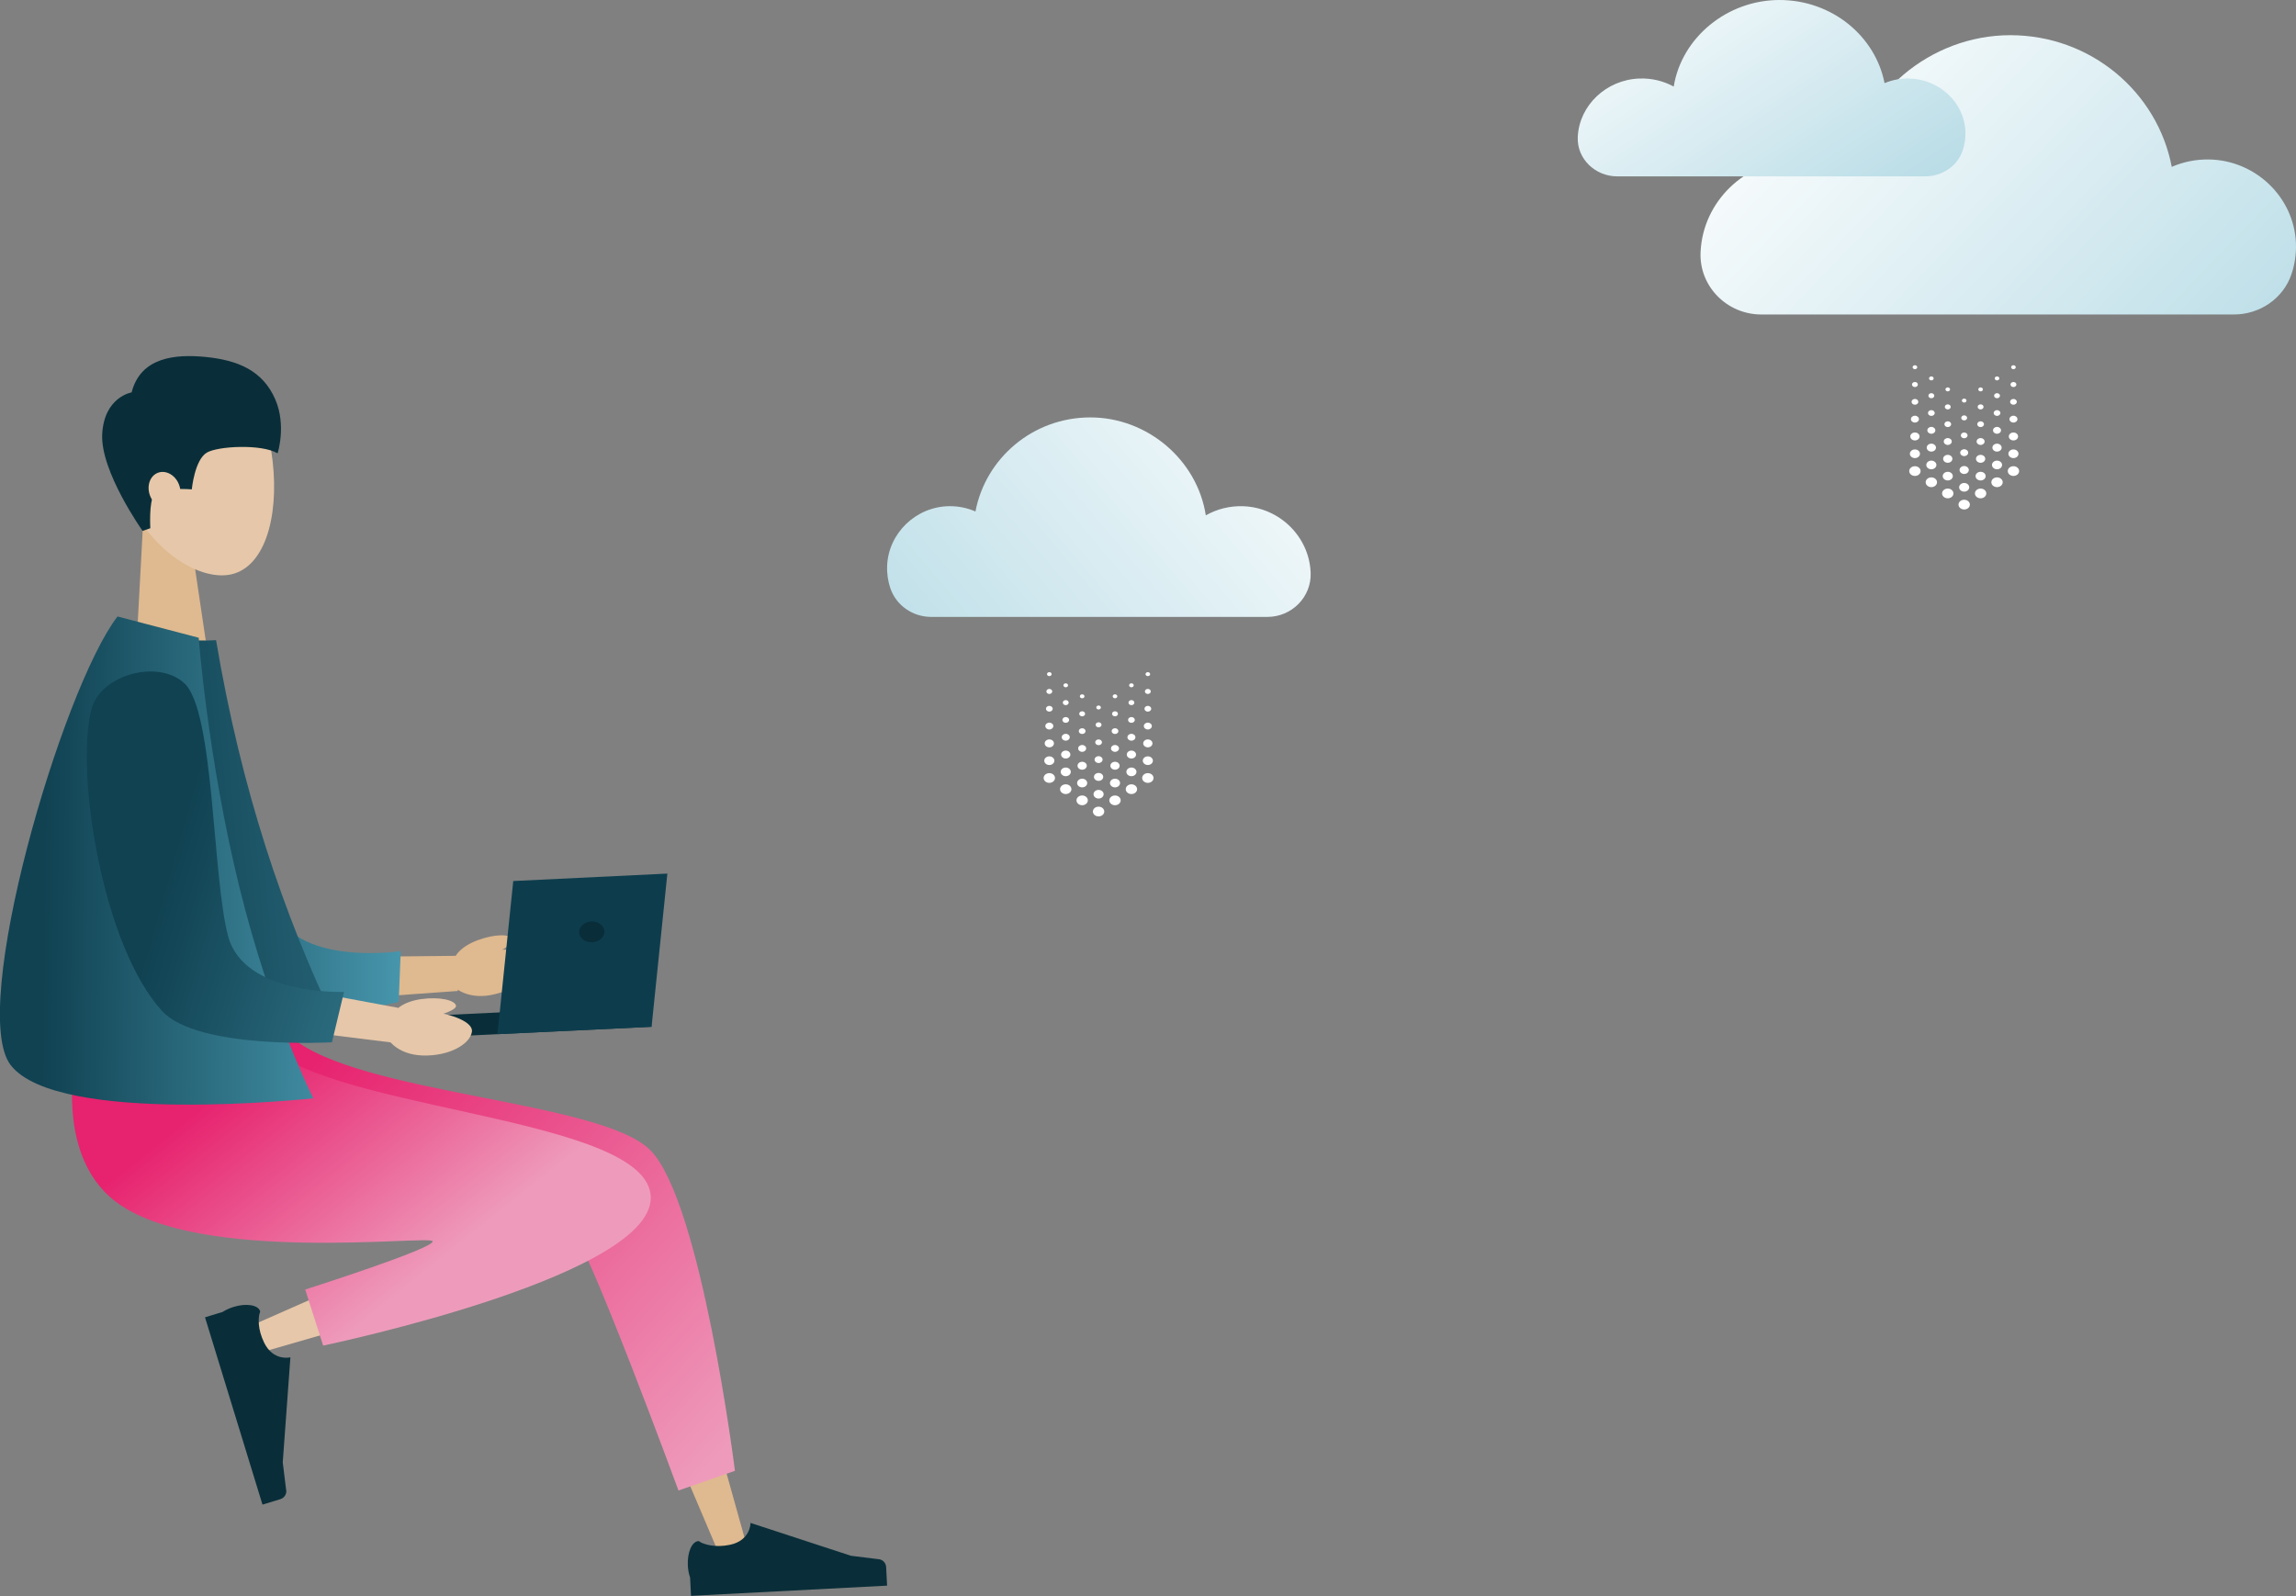 <svg width="748" height="520" viewBox="0 0 748 520" fill="none" xmlns="http://www.w3.org/2000/svg">
<rect x="0" y="0" width="748" height="520" fill="#808080" stroke="none"/>
<path d="M289.009 184.386C289.434 173.714 298.383 165.091 309.185 164.925C312.251 164.881 315.157 165.503 317.789 166.651C321.103 149.205 336.591 136 355.199 136C373.807 136 390.04 149.845 392.831 167.913C396.429 165.871 400.647 164.767 405.13 164.942C416.818 165.407 426.379 174.748 426.972 186.297C426.972 186.402 426.981 186.507 426.99 186.612C427.291 194.481 420.867 201 412.901 201H303.363C297.382 201 291.986 197.293 290.072 191.694C289.292 189.407 288.911 186.945 289.018 184.378L289.009 184.386Z" fill="url(#paint0_linear_0_1)"/>
<g clip-path="url(#clip0_0_1)">
<path d="M67.63 212.762L44.402 211.528L46.787 167.198L60.984 167.969L67.63 212.762Z" fill="#DFB98F"/>
<path d="M88.363 146.928C91.299 165.325 87.413 183.524 76.197 186.917C65.665 190.09 48.288 179.272 41.068 160.831C33.451 141.442 38.441 127.496 54.007 123.067C70.544 118.33 85.139 126.768 88.363 146.95V146.928Z" fill="#E6C7A9"/>
<path d="M46.478 172.971L48.972 172.111C48.972 172.111 48.487 163.453 50.165 161.338C52.329 158.606 62.485 159.443 62.485 159.443C62.485 159.443 63.391 149.859 67.365 147.479C70.898 145.364 85.117 144.571 90.438 147.699C90.438 147.699 93.375 138.622 89.665 130.095C85.581 120.71 77.477 117.383 67.188 116.325C56.899 115.268 45.793 116.457 42.879 127.848C42.879 127.848 33.936 129.302 33.296 141.442C32.656 153.582 46.456 172.971 46.456 172.971H46.478Z" fill="#092E39"/>
<path d="M58.312 157.878C59.527 161.007 58.378 164.334 55.773 165.347C53.168 166.339 50.077 164.642 48.884 161.514C47.692 158.385 48.818 155.058 51.423 154.045C54.029 153.053 57.12 154.75 58.312 157.878Z" fill="#E6C7A9"/>
<path d="M241.926 498.766L210.132 384.99C209.072 381.2 206.003 378.05 201.896 377.08L200.35 376.706L74.121 346.764L54.007 342.004L46.522 385.056L67.056 387.325L189.443 400.875L232.454 502.071L234.419 506.698L243.273 503.613L241.926 498.788V498.766Z" fill="#DFB98F"/>
<path d="M198.496 383.668L196.884 383.316L74.232 356.017L54.051 351.523L47.228 394.772L67.806 396.689L145.372 403.872L86.817 429.738L82.225 431.765L85.426 440.534L90.261 439.146L199.224 407.661C203.419 406.428 206.864 403.013 207.902 398.452C209.403 391.776 205.186 385.144 198.474 383.668H198.496Z" fill="#E6C7A9"/>
<path d="M94.964 337.972C116.867 356.634 195.846 358.529 211.898 374.789C228.458 391.556 239.431 479.223 239.431 479.223L221.039 485.635C221.039 485.635 190.9 403.674 185.954 400.325C180.964 396.954 74.386 407.441 47.25 391.049C24.773 377.477 34.665 340.881 34.665 340.881L94.987 337.995L94.964 337.972Z" fill="url(#paint1_linear_0_1)"/>
<path d="M85.404 338.435C101.169 361.283 205.009 362.957 211.677 387.744C218.941 414.8 105.276 438.419 105.276 438.419L99.424 420.154C99.424 420.154 141.729 406.692 140.934 404.423C140.206 402.308 64.561 412.024 37.668 391.512C16.803 375.582 25.082 341.343 25.082 341.343L85.404 338.457V338.435Z" fill="url(#paint2_linear_0_1)"/>
<path d="M63.722 232.084L86.419 317.857L78.471 312.15L142.767 311.489L148.706 311.423L149.17 322.88L143.252 323.299L79.133 327.926C75.534 328.19 72.355 325.921 71.317 322.638L71.185 322.219L44.579 237.57L41.598 228.074L61.182 222.434L63.722 232.04V232.084Z" fill="#DFB98F"/>
<path d="M33.583 236.711C33.848 257.686 50.673 310.211 73.547 327.022C87.126 337.003 129.894 326.449 129.894 326.449L130.557 309.881C130.557 309.881 98.343 314.882 89.599 297.234C80.856 279.586 73.15 232.481 61.867 225.761C51.909 219.856 33.473 227.281 33.583 236.711Z" fill="url(#paint3_linear_0_1)"/>
<path d="M44.888 206.681C44.888 206.681 57.584 216.749 69.418 209.06C69.418 209.06 75.733 253.279 82.048 271.126C88.362 288.994 106.689 335.835 106.689 335.835L18.105 340.088C13.778 299.658 26.915 252.861 44.866 206.681H44.888Z" fill="#95D0F0"/>
<path d="M41.443 202.759C41.443 202.759 2.142 267.975 14.021 334.954C14.021 334.954 11.018 348.372 58.975 344.252C106.932 340.154 109.36 333.39 109.36 333.39C92.403 297.961 78.626 257.576 70.39 208.575C70.39 208.575 52.461 210.096 41.465 202.737L41.443 202.759Z" fill="url(#paint4_linear_0_1)"/>
<path d="M173.987 313.164C174.252 317.218 168.489 322.594 159.945 324.202C152.062 325.7 146.299 321.779 145.792 317.703C144.643 308.581 173.59 306.863 173.987 313.164Z" fill="#DFB98F"/>
<path d="M167.054 305.959C166.259 304.351 161.358 304.197 155.573 306.356C150.23 308.339 147.492 311.688 148.132 313.384C149.545 317.174 168.291 308.449 167.076 305.959H167.054Z" fill="#DFB98F"/>
<path d="M64.737 207.782C64.737 207.782 67.63 246.78 77.897 288.686C88.186 330.592 102.074 357.846 102.074 357.846C102.074 357.846 18.988 366.923 3.511 347.072C-10.444 329.204 20.137 224.417 38.286 200.864L64.715 207.782H64.737Z" fill="url(#paint5_linear_0_1)"/>
<path d="M93.198 485.304L92.116 476.469L94.611 442.209L94.368 442.275C94.368 442.275 89.003 443.508 86.044 437.449C83.88 432.977 84.189 429.562 84.521 428.064C84.697 427.667 84.786 427.381 84.742 427.226C84.123 425.177 80.259 424.538 76.108 425.816C74.739 426.235 73.547 426.808 72.531 427.447L66.791 429.209L85.514 490.239L91.343 488.455C92.69 488.036 93.507 486.67 93.22 485.304H93.198Z" fill="#092E39"/>
<path d="M286.063 507.998L277.209 506.896L244.488 496.188V496.453C244.488 496.453 244.399 501.961 237.797 503.327C232.94 504.34 229.672 503.195 228.303 502.534C227.972 502.269 227.707 502.115 227.552 502.115C225.411 502.225 223.865 505.816 224.086 510.113C224.152 511.523 224.417 512.845 224.815 513.969L225.124 519.961L289 516.634L288.691 510.576C288.625 509.165 287.476 508.042 286.063 507.998Z" fill="#092E39"/>
<path d="M135.204 338.236L212.218 334.545L211.879 327.503L134.865 331.194L135.204 338.236Z" fill="#092E39"/>
<path d="M162.064 336.959L212.273 334.557L217.418 284.632L167.209 287.055L162.064 336.959Z" fill="#0D3D4D"/>
<path d="M188.648 303.822C188.736 305.717 190.679 307.149 192.954 307.039C195.25 306.929 197.038 305.298 196.928 303.425C196.84 301.531 194.897 300.099 192.622 300.209C190.348 300.319 188.538 301.949 188.648 303.822Z" fill="#092E39"/>
<path d="M60.608 232.459L66.327 322.462L59.637 315.323L123.889 327.287L129.718 328.366L127.951 339.713L122.056 338.986L57.186 330.944C53.609 330.503 50.916 327.661 50.54 324.224L50.496 323.806L40.715 234.155L39.633 224.263L59.924 222.522L60.564 232.437L60.608 232.459Z" fill="#E6C7A9"/>
<path d="M153.74 336.188C153.122 340.22 146.322 344.186 137.622 343.899C129.607 343.635 124.838 338.567 125.214 334.469C126.097 325.326 154.712 329.953 153.74 336.166V336.188Z" fill="#E6C7A9"/>
<path d="M148.552 327.639C148.132 325.899 143.385 324.687 137.247 325.524C131.594 326.317 128.194 328.961 128.437 330.768C128.989 334.778 149.192 330.327 148.552 327.639Z" fill="#E6C7A9"/>
<path d="M29.785 231.137C24.53 251.803 33.34 308.185 52.837 329.446C64.428 342.071 108.146 339.603 108.146 339.603L112.076 323.189C112.076 323.189 79.597 324.467 74.342 305.122C69.109 285.777 69.904 231.445 59.968 222.522C51.203 214.678 32.634 219.966 29.785 231.115V231.137Z" fill="url(#paint6_linear_0_1)"/>
</g>
<path d="M341.097 219.646C341.097 220.003 341.435 220.292 341.852 220.292C342.268 220.292 342.606 220.003 342.606 219.646C342.606 219.289 342.268 219 341.852 219C341.435 219 341.097 219.289 341.097 219.646Z" fill="white"/>
<path d="M372.851 230.926C372.851 231.445 373.342 231.866 373.948 231.866C374.554 231.866 375.046 231.445 375.046 230.926C375.046 230.407 374.554 229.986 373.948 229.986C373.342 229.986 372.851 230.407 372.851 230.926Z" fill="white"/>
<path d="M367.502 234.569C367.502 235.088 367.993 235.509 368.599 235.509C369.205 235.509 369.696 235.088 369.696 234.569C369.696 234.05 369.205 233.629 368.599 233.629C367.993 233.629 367.502 234.05 367.502 234.569Z" fill="white"/>
<path d="M356.94 236.155C356.94 236.609 357.37 236.977 357.9 236.977C358.43 236.977 358.86 236.609 358.86 236.155C358.86 235.701 358.43 235.332 357.9 235.332C357.37 235.332 356.94 235.701 356.94 236.155Z" fill="white"/>
<path d="M372.645 236.566C372.645 237.183 373.229 237.682 373.948 237.682C374.668 237.682 375.251 237.183 375.251 236.566C375.251 235.95 374.668 235.45 373.948 235.45C373.229 235.45 372.645 235.95 372.645 236.566Z" fill="white"/>
<path d="M351.796 226.872C351.796 227.229 352.134 227.519 352.551 227.519C352.967 227.519 353.305 227.229 353.305 226.872C353.305 226.516 352.967 226.226 352.551 226.226C352.134 226.226 351.796 226.516 351.796 226.872Z" fill="white"/>
<path d="M373.194 219.646C373.194 220.003 373.532 220.292 373.948 220.292C374.365 220.292 374.703 220.003 374.703 219.646C374.703 219.289 374.365 219 373.948 219C373.532 219 373.194 219.289 373.194 219.646Z" fill="white"/>
<path d="M372.988 225.286C372.988 225.74 373.418 226.109 373.948 226.109C374.479 226.109 374.908 225.741 374.908 225.286C374.908 224.832 374.479 224.464 373.948 224.464C373.418 224.464 372.988 224.832 372.988 225.286Z" fill="white"/>
<path d="M367.296 240.209C367.296 240.825 367.879 241.325 368.599 241.325C369.318 241.325 369.902 240.825 369.902 240.209C369.902 239.592 369.318 239.093 368.599 239.093C367.879 239.093 367.296 239.592 367.296 240.209Z" fill="white"/>
<path d="M367.844 223.289C367.844 223.646 368.182 223.935 368.599 223.935C369.016 223.935 369.353 223.646 369.353 223.289C369.353 222.932 369.016 222.643 368.599 222.643C368.182 222.643 367.844 222.932 367.844 223.289Z" fill="white"/>
<path d="M346.447 223.289C346.447 223.646 346.785 223.935 347.201 223.935C347.618 223.935 347.956 223.646 347.956 223.289C347.956 222.932 347.618 222.643 347.201 222.643C346.785 222.643 346.447 222.932 346.447 223.289Z" fill="white"/>
<path d="M362.152 238.211C362.152 238.73 362.643 239.151 363.249 239.151C363.855 239.151 364.347 238.73 364.347 238.211C364.347 237.692 363.855 237.271 363.249 237.271C362.643 237.271 362.152 237.692 362.152 238.211Z" fill="white"/>
<path d="M361.741 249.491C361.741 250.205 362.416 250.784 363.249 250.784C364.083 250.784 364.758 250.205 364.758 249.491C364.758 248.777 364.083 248.199 363.249 248.199C362.416 248.199 361.741 248.777 361.741 249.491Z" fill="white"/>
<path d="M356.391 253.134C356.391 253.848 357.067 254.426 357.9 254.426C358.733 254.426 359.409 253.848 359.409 253.134C359.409 252.42 358.733 251.841 357.9 251.841C357.067 251.841 356.391 252.42 356.391 253.134Z" fill="white"/>
<path d="M372.439 242.206C372.439 242.92 373.115 243.499 373.948 243.499C374.782 243.499 375.457 242.92 375.457 242.206C375.457 241.492 374.782 240.914 373.948 240.914C373.115 240.914 372.439 241.492 372.439 242.206Z" fill="white"/>
<path d="M372.097 253.486C372.097 254.362 372.926 255.072 373.948 255.072C374.971 255.072 375.8 254.362 375.8 253.486C375.8 252.61 374.971 251.9 373.948 251.9C372.926 251.9 372.097 252.61 372.097 253.486Z" fill="white"/>
<path d="M366.747 257.129C366.747 258.005 367.576 258.715 368.599 258.715C369.622 258.715 370.451 258.005 370.451 257.129C370.451 256.253 369.622 255.542 368.599 255.542C367.576 255.542 366.747 256.253 366.747 257.129Z" fill="white"/>
<path d="M361.604 255.131C361.604 255.91 362.34 256.541 363.25 256.541C364.159 256.541 364.896 255.91 364.896 255.131C364.896 254.353 364.159 253.721 363.25 253.721C362.34 253.721 361.604 254.353 361.604 255.131Z" fill="white"/>
<path d="M366.953 251.489C366.953 252.267 367.69 252.899 368.599 252.899C369.508 252.899 370.245 252.267 370.245 251.489C370.245 250.71 369.508 250.079 368.599 250.079C367.69 250.079 366.953 250.71 366.953 251.489Z" fill="white"/>
<path d="M356.597 247.494C356.597 248.11 357.18 248.61 357.9 248.61C358.62 248.61 359.203 248.11 359.203 247.494C359.203 246.877 358.62 246.378 357.9 246.378C357.18 246.378 356.597 246.877 356.597 247.494Z" fill="white"/>
<path d="M356.803 241.854C356.803 242.373 357.294 242.794 357.9 242.794C358.506 242.794 358.997 242.373 358.997 241.854C358.997 241.335 358.506 240.914 357.9 240.914C357.294 240.914 356.803 241.335 356.803 241.854Z" fill="white"/>
<path d="M361.946 243.851C361.946 244.468 362.53 244.967 363.249 244.967C363.969 244.967 364.552 244.468 364.552 243.851C364.552 243.235 363.969 242.735 363.249 242.735C362.53 242.735 361.946 243.235 361.946 243.851Z" fill="white"/>
<path d="M367.09 245.849C367.09 246.563 367.766 247.141 368.599 247.141C369.432 247.141 370.108 246.563 370.108 245.849C370.108 245.135 369.432 244.556 368.599 244.556C367.766 244.556 367.09 245.135 367.09 245.849Z" fill="white"/>
<path d="M372.302 247.846C372.302 248.625 373.039 249.256 373.948 249.256C374.857 249.256 375.594 248.625 375.594 247.846C375.594 247.068 374.857 246.436 373.948 246.436C373.039 246.436 372.302 247.068 372.302 247.846Z" fill="white"/>
<path d="M340.892 225.286C340.892 225.741 341.322 226.109 341.852 226.109C342.382 226.109 342.812 225.741 342.812 225.286C342.812 224.832 342.382 224.464 341.852 224.464C341.322 224.464 340.892 224.832 340.892 225.286Z" fill="white"/>
<path d="M345.555 251.489C345.555 252.267 346.292 252.899 347.201 252.899C348.11 252.899 348.847 252.267 348.847 251.489C348.847 250.71 348.11 250.079 347.201 250.079C346.292 250.079 345.555 250.71 345.555 251.489Z" fill="white"/>
<path d="M351.042 249.491C351.042 250.205 351.717 250.784 352.551 250.784C353.384 250.784 354.059 250.205 354.059 249.491C354.059 248.777 353.384 248.199 352.551 248.199C351.717 248.199 351.042 248.777 351.042 249.491Z" fill="white"/>
<path d="M350.905 255.131C350.905 255.91 351.642 256.541 352.551 256.541C353.46 256.541 354.197 255.91 354.197 255.131C354.197 254.353 353.46 253.721 352.551 253.721C351.642 253.721 350.905 254.353 350.905 255.131Z" fill="white"/>
<path d="M351.248 243.851C351.248 244.468 351.831 244.967 352.551 244.967C353.27 244.967 353.854 244.468 353.854 243.851C353.854 243.235 353.27 242.735 352.551 242.735C351.831 242.735 351.248 243.235 351.248 243.851Z" fill="white"/>
<path d="M345.692 245.849C345.692 246.563 346.368 247.141 347.201 247.141C348.034 247.141 348.71 246.563 348.71 245.849C348.71 245.135 348.034 244.556 347.201 244.556C346.368 244.556 345.692 245.135 345.692 245.849Z" fill="white"/>
<path d="M340.206 247.846C340.206 248.625 340.943 249.256 341.852 249.256C342.761 249.256 343.498 248.625 343.498 247.846C343.498 247.068 342.761 246.436 341.852 246.436C340.943 246.436 340.206 247.068 340.206 247.846Z" fill="white"/>
<path d="M340 253.486C340 254.362 340.829 255.072 341.852 255.072C342.874 255.072 343.703 254.362 343.703 253.486C343.703 252.61 342.874 251.9 341.852 251.9C340.829 251.9 340 252.61 340 253.486Z" fill="white"/>
<path d="M362.495 226.873C362.495 227.229 362.833 227.519 363.249 227.519C363.666 227.519 364.004 227.229 364.004 226.873C364.004 226.516 363.666 226.226 363.249 226.226C362.833 226.226 362.495 226.516 362.495 226.873Z" fill="white"/>
<path d="M361.398 260.771C361.398 261.647 362.227 262.357 363.249 262.357C364.272 262.357 365.101 261.647 365.101 260.771C365.101 259.895 364.272 259.185 363.249 259.185C362.227 259.185 361.398 259.895 361.398 260.771Z" fill="white"/>
<path d="M345.35 257.129C345.35 258.005 346.179 258.715 347.201 258.715C348.224 258.715 349.053 258.005 349.053 257.129C349.053 256.253 348.224 255.542 347.201 255.542C346.179 255.542 345.35 256.253 345.35 257.129Z" fill="white"/>
<path d="M350.699 260.771C350.699 261.647 351.528 262.357 352.551 262.357C353.573 262.357 354.402 261.647 354.402 260.771C354.402 259.895 353.573 259.185 352.551 259.185C351.528 259.185 350.699 259.895 350.699 260.771Z" fill="white"/>
<path d="M356.254 258.774C356.254 259.552 356.991 260.184 357.9 260.184C358.809 260.184 359.546 259.552 359.546 258.774C359.546 257.995 358.809 257.364 357.9 257.364C356.991 257.364 356.254 257.995 356.254 258.774Z" fill="white"/>
<path d="M356.048 264.414C356.048 265.29 356.877 266 357.9 266C358.923 266 359.752 265.29 359.752 264.414C359.752 263.538 358.923 262.827 357.9 262.827C356.877 262.827 356.048 263.538 356.048 264.414Z" fill="white"/>
<path d="M340.754 230.926C340.754 231.445 341.246 231.866 341.852 231.866C342.458 231.866 342.949 231.445 342.949 230.926C342.949 230.407 342.458 229.986 341.852 229.986C341.246 229.986 340.754 230.407 340.754 230.926Z" fill="white"/>
<path d="M357.146 230.515C357.146 230.872 357.483 231.161 357.9 231.161C358.317 231.161 358.655 230.872 358.655 230.515C358.655 230.158 358.317 229.869 357.9 229.869C357.483 229.869 357.146 230.158 357.146 230.515Z" fill="white"/>
<path d="M367.639 228.929C367.639 229.383 368.069 229.751 368.599 229.751C369.129 229.751 369.559 229.383 369.559 228.929C369.559 228.474 369.129 228.106 368.599 228.106C368.069 228.106 367.639 228.474 367.639 228.929Z" fill="white"/>
<path d="M351.59 232.571C351.59 233.025 352.02 233.394 352.551 233.394C353.081 233.394 353.511 233.025 353.511 232.571C353.511 232.117 353.081 231.749 352.551 231.749C352.02 231.749 351.59 232.117 351.59 232.571Z" fill="white"/>
<path d="M346.241 228.929C346.241 229.383 346.671 229.751 347.201 229.751C347.732 229.751 348.161 229.383 348.161 228.929C348.161 228.474 347.732 228.106 347.201 228.106C346.671 228.106 346.241 228.474 346.241 228.929Z" fill="white"/>
<path d="M340.549 236.566C340.549 237.183 341.132 237.682 341.852 237.682C342.571 237.682 343.155 237.183 343.155 236.566C343.155 235.95 342.571 235.45 341.852 235.45C341.132 235.45 340.549 235.95 340.549 236.566Z" fill="white"/>
<path d="M345.898 240.209C345.898 240.825 346.481 241.325 347.201 241.325C347.921 241.325 348.504 240.825 348.504 240.209C348.504 239.592 347.921 239.093 347.201 239.093C346.481 239.093 345.898 239.592 345.898 240.209Z" fill="white"/>
<path d="M351.453 238.211C351.453 238.73 351.945 239.151 352.551 239.151C353.157 239.151 353.648 238.73 353.648 238.211C353.648 237.692 353.157 237.271 352.551 237.271C351.945 237.271 351.453 237.692 351.453 238.211Z" fill="white"/>
<path d="M340.343 242.206C340.343 242.92 341.018 243.499 341.852 243.499C342.685 243.499 343.361 242.92 343.361 242.206C343.361 241.492 342.685 240.914 341.852 240.914C341.018 240.914 340.343 241.492 340.343 242.206Z" fill="white"/>
<path d="M346.104 234.569C346.104 235.088 346.595 235.509 347.201 235.509C347.807 235.509 348.299 235.088 348.299 234.569C348.299 234.05 347.807 233.629 347.201 233.629C346.595 233.629 346.104 234.05 346.104 234.569Z" fill="white"/>
<path d="M362.289 232.571C362.289 233.025 362.719 233.394 363.25 233.394C363.78 233.394 364.21 233.025 364.21 232.571C364.21 232.117 363.78 231.749 363.25 231.749C362.719 231.749 362.289 232.117 362.289 232.571Z" fill="white"/>
<path d="M623.097 119.646C623.097 120.003 623.435 120.292 623.852 120.292C624.268 120.292 624.606 120.003 624.606 119.646C624.606 119.289 624.268 119 623.852 119C623.435 119 623.097 119.289 623.097 119.646Z" fill="white"/>
<path d="M654.851 130.926C654.851 131.445 655.342 131.866 655.948 131.866C656.554 131.866 657.046 131.445 657.046 130.926C657.046 130.407 656.554 129.986 655.948 129.986C655.342 129.986 654.851 130.407 654.851 130.926Z" fill="white"/>
<path d="M649.502 134.569C649.502 135.088 649.993 135.509 650.599 135.509C651.205 135.509 651.696 135.088 651.696 134.569C651.696 134.05 651.205 133.629 650.599 133.629C649.993 133.629 649.502 134.05 649.502 134.569Z" fill="white"/>
<path d="M638.94 136.155C638.94 136.609 639.37 136.977 639.9 136.977C640.43 136.977 640.86 136.609 640.86 136.155C640.86 135.701 640.43 135.332 639.9 135.332C639.37 135.332 638.94 135.701 638.94 136.155Z" fill="white"/>
<path d="M654.645 136.566C654.645 137.183 655.229 137.682 655.948 137.682C656.668 137.682 657.251 137.183 657.251 136.566C657.251 135.95 656.668 135.45 655.948 135.45C655.229 135.45 654.645 135.95 654.645 136.566Z" fill="white"/>
<path d="M633.796 126.872C633.796 127.229 634.134 127.519 634.551 127.519C634.967 127.519 635.305 127.229 635.305 126.872C635.305 126.516 634.967 126.226 634.551 126.226C634.134 126.226 633.796 126.516 633.796 126.872Z" fill="white"/>
<path d="M655.194 119.646C655.194 120.003 655.532 120.292 655.948 120.292C656.365 120.292 656.703 120.003 656.703 119.646C656.703 119.289 656.365 119 655.948 119C655.532 119 655.194 119.289 655.194 119.646Z" fill="white"/>
<path d="M654.988 125.286C654.988 125.74 655.418 126.109 655.948 126.109C656.479 126.109 656.908 125.741 656.908 125.286C656.908 124.832 656.479 124.464 655.948 124.464C655.418 124.464 654.988 124.832 654.988 125.286Z" fill="white"/>
<path d="M649.296 140.209C649.296 140.825 649.879 141.325 650.599 141.325C651.318 141.325 651.902 140.825 651.902 140.209C651.902 139.592 651.318 139.093 650.599 139.093C649.879 139.093 649.296 139.592 649.296 140.209Z" fill="white"/>
<path d="M649.844 123.289C649.844 123.646 650.182 123.935 650.599 123.935C651.016 123.935 651.353 123.646 651.353 123.289C651.353 122.932 651.016 122.643 650.599 122.643C650.182 122.643 649.844 122.932 649.844 123.289Z" fill="white"/>
<path d="M628.447 123.289C628.447 123.646 628.785 123.935 629.201 123.935C629.618 123.935 629.956 123.646 629.956 123.289C629.956 122.932 629.618 122.642 629.201 122.642C628.785 122.642 628.447 122.932 628.447 123.289Z" fill="white"/>
<path d="M644.152 138.211C644.152 138.73 644.643 139.151 645.249 139.151C645.855 139.151 646.347 138.73 646.347 138.211C646.347 137.692 645.855 137.271 645.249 137.271C644.643 137.271 644.152 137.692 644.152 138.211Z" fill="white"/>
<path d="M643.741 149.491C643.741 150.205 644.416 150.784 645.249 150.784C646.083 150.784 646.758 150.205 646.758 149.491C646.758 148.777 646.083 148.199 645.249 148.199C644.416 148.199 643.741 148.777 643.741 149.491Z" fill="white"/>
<path d="M638.391 153.134C638.391 153.848 639.067 154.426 639.9 154.426C640.733 154.426 641.409 153.848 641.409 153.134C641.409 152.42 640.733 151.841 639.9 151.841C639.067 151.841 638.391 152.42 638.391 153.134Z" fill="white"/>
<path d="M654.439 142.206C654.439 142.92 655.115 143.499 655.948 143.499C656.782 143.499 657.457 142.92 657.457 142.206C657.457 141.492 656.782 140.914 655.948 140.914C655.115 140.914 654.439 141.492 654.439 142.206Z" fill="white"/>
<path d="M654.097 153.486C654.097 154.362 654.926 155.072 655.948 155.072C656.971 155.072 657.8 154.362 657.8 153.486C657.8 152.61 656.971 151.9 655.948 151.9C654.926 151.9 654.097 152.61 654.097 153.486Z" fill="white"/>
<path d="M648.747 157.129C648.747 158.005 649.576 158.715 650.599 158.715C651.622 158.715 652.451 158.005 652.451 157.129C652.451 156.253 651.622 155.542 650.599 155.542C649.576 155.542 648.747 156.253 648.747 157.129Z" fill="white"/>
<path d="M643.604 155.131C643.604 155.91 644.34 156.541 645.25 156.541C646.159 156.541 646.896 155.91 646.896 155.131C646.896 154.353 646.159 153.721 645.25 153.721C644.34 153.721 643.604 154.353 643.604 155.131Z" fill="white"/>
<path d="M648.953 151.489C648.953 152.267 649.69 152.899 650.599 152.899C651.508 152.899 652.245 152.267 652.245 151.489C652.245 150.71 651.508 150.079 650.599 150.079C649.69 150.079 648.953 150.71 648.953 151.489Z" fill="white"/>
<path d="M638.597 147.494C638.597 148.11 639.18 148.61 639.9 148.61C640.62 148.61 641.203 148.11 641.203 147.494C641.203 146.877 640.62 146.377 639.9 146.377C639.18 146.377 638.597 146.877 638.597 147.494Z" fill="white"/>
<path d="M638.803 141.854C638.803 142.373 639.294 142.794 639.9 142.794C640.506 142.794 640.997 142.373 640.997 141.854C640.997 141.335 640.506 140.914 639.9 140.914C639.294 140.914 638.803 141.335 638.803 141.854Z" fill="white"/>
<path d="M643.946 143.851C643.946 144.468 644.53 144.967 645.249 144.967C645.969 144.967 646.552 144.468 646.552 143.851C646.552 143.235 645.969 142.735 645.249 142.735C644.53 142.735 643.946 143.235 643.946 143.851Z" fill="white"/>
<path d="M649.09 145.849C649.09 146.563 649.766 147.141 650.599 147.141C651.432 147.141 652.108 146.563 652.108 145.849C652.108 145.135 651.432 144.556 650.599 144.556C649.766 144.556 649.09 145.135 649.09 145.849Z" fill="white"/>
<path d="M654.302 147.846C654.302 148.625 655.039 149.256 655.948 149.256C656.857 149.256 657.594 148.625 657.594 147.846C657.594 147.068 656.857 146.436 655.948 146.436C655.039 146.436 654.302 147.068 654.302 147.846Z" fill="white"/>
<path d="M622.892 125.286C622.892 125.741 623.322 126.109 623.852 126.109C624.382 126.109 624.812 125.741 624.812 125.286C624.812 124.832 624.382 124.464 623.852 124.464C623.322 124.464 622.892 124.832 622.892 125.286Z" fill="white"/>
<path d="M627.555 151.489C627.555 152.267 628.292 152.899 629.201 152.899C630.11 152.899 630.847 152.267 630.847 151.489C630.847 150.71 630.11 150.079 629.201 150.079C628.292 150.079 627.555 150.71 627.555 151.489Z" fill="white"/>
<path d="M633.042 149.491C633.042 150.205 633.717 150.784 634.551 150.784C635.384 150.784 636.059 150.205 636.059 149.491C636.059 148.777 635.384 148.199 634.551 148.199C633.717 148.199 633.042 148.777 633.042 149.491Z" fill="white"/>
<path d="M632.905 155.131C632.905 155.91 633.642 156.541 634.551 156.541C635.46 156.541 636.197 155.91 636.197 155.131C636.197 154.353 635.46 153.721 634.551 153.721C633.642 153.721 632.905 154.353 632.905 155.131Z" fill="white"/>
<path d="M633.248 143.851C633.248 144.468 633.831 144.967 634.551 144.967C635.27 144.967 635.854 144.468 635.854 143.851C635.854 143.235 635.27 142.735 634.551 142.735C633.831 142.735 633.248 143.235 633.248 143.851Z" fill="white"/>
<path d="M627.692 145.849C627.692 146.563 628.368 147.141 629.201 147.141C630.034 147.141 630.71 146.563 630.71 145.849C630.71 145.135 630.034 144.556 629.201 144.556C628.368 144.556 627.692 145.135 627.692 145.849Z" fill="white"/>
<path d="M622.206 147.846C622.206 148.625 622.943 149.256 623.852 149.256C624.761 149.256 625.498 148.625 625.498 147.846C625.498 147.068 624.761 146.436 623.852 146.436C622.943 146.436 622.206 147.068 622.206 147.846Z" fill="white"/>
<path d="M622 153.486C622 154.362 622.829 155.072 623.852 155.072C624.874 155.072 625.703 154.362 625.703 153.486C625.703 152.61 624.874 151.9 623.852 151.9C622.829 151.9 622 152.61 622 153.486Z" fill="white"/>
<path d="M644.495 126.873C644.495 127.229 644.833 127.519 645.249 127.519C645.666 127.519 646.004 127.229 646.004 126.873C646.004 126.516 645.666 126.226 645.249 126.226C644.833 126.226 644.495 126.516 644.495 126.873Z" fill="white"/>
<path d="M643.398 160.771C643.398 161.647 644.227 162.357 645.249 162.357C646.272 162.357 647.101 161.647 647.101 160.771C647.101 159.895 646.272 159.185 645.249 159.185C644.227 159.185 643.398 159.895 643.398 160.771Z" fill="white"/>
<path d="M627.35 157.129C627.35 158.005 628.179 158.715 629.201 158.715C630.224 158.715 631.053 158.005 631.053 157.129C631.053 156.253 630.224 155.542 629.201 155.542C628.179 155.542 627.35 156.253 627.35 157.129Z" fill="white"/>
<path d="M632.699 160.771C632.699 161.647 633.528 162.357 634.551 162.357C635.573 162.357 636.402 161.647 636.402 160.771C636.402 159.895 635.573 159.185 634.551 159.185C633.528 159.185 632.699 159.895 632.699 160.771Z" fill="white"/>
<path d="M638.254 158.774C638.254 159.552 638.991 160.184 639.9 160.184C640.809 160.184 641.546 159.552 641.546 158.774C641.546 157.995 640.809 157.364 639.9 157.364C638.991 157.364 638.254 157.995 638.254 158.774Z" fill="white"/>
<path d="M638.048 164.414C638.048 165.29 638.877 166 639.9 166C640.923 166 641.752 165.29 641.752 164.414C641.752 163.538 640.923 162.828 639.9 162.828C638.877 162.828 638.048 163.538 638.048 164.414Z" fill="white"/>
<path d="M622.754 130.926C622.754 131.445 623.246 131.866 623.852 131.866C624.458 131.866 624.949 131.445 624.949 130.926C624.949 130.407 624.458 129.986 623.852 129.986C623.246 129.986 622.754 130.407 622.754 130.926Z" fill="white"/>
<path d="M639.146 130.515C639.146 130.872 639.483 131.161 639.9 131.161C640.317 131.161 640.655 130.872 640.655 130.515C640.655 130.158 640.317 129.869 639.9 129.869C639.483 129.869 639.146 130.158 639.146 130.515Z" fill="white"/>
<path d="M649.639 128.929C649.639 129.383 650.069 129.751 650.599 129.751C651.129 129.751 651.559 129.383 651.559 128.929C651.559 128.474 651.129 128.106 650.599 128.106C650.069 128.106 649.639 128.474 649.639 128.929Z" fill="white"/>
<path d="M633.59 132.571C633.59 133.025 634.02 133.394 634.551 133.394C635.081 133.394 635.511 133.025 635.511 132.571C635.511 132.117 635.081 131.749 634.551 131.749C634.02 131.749 633.59 132.117 633.59 132.571Z" fill="white"/>
<path d="M628.241 128.929C628.241 129.383 628.671 129.751 629.201 129.751C629.732 129.751 630.161 129.383 630.161 128.929C630.161 128.474 629.732 128.106 629.201 128.106C628.671 128.106 628.241 128.474 628.241 128.929Z" fill="white"/>
<path d="M622.549 136.566C622.549 137.183 623.132 137.682 623.852 137.682C624.571 137.682 625.155 137.183 625.155 136.566C625.155 135.95 624.571 135.45 623.852 135.45C623.132 135.45 622.549 135.95 622.549 136.566Z" fill="white"/>
<path d="M627.898 140.209C627.898 140.825 628.481 141.325 629.201 141.325C629.921 141.325 630.504 140.825 630.504 140.209C630.504 139.592 629.921 139.093 629.201 139.093C628.481 139.093 627.898 139.592 627.898 140.209Z" fill="white"/>
<path d="M633.453 138.211C633.453 138.73 633.945 139.151 634.551 139.151C635.157 139.151 635.648 138.73 635.648 138.211C635.648 137.692 635.157 137.271 634.551 137.271C633.945 137.271 633.453 137.692 633.453 138.211Z" fill="white"/>
<path d="M622.343 142.206C622.343 142.92 623.018 143.499 623.852 143.499C624.685 143.499 625.361 142.92 625.361 142.206C625.361 141.492 624.685 140.914 623.852 140.914C623.018 140.914 622.343 141.492 622.343 142.206Z" fill="white"/>
<path d="M628.104 134.569C628.104 135.088 628.595 135.509 629.201 135.509C629.807 135.509 630.299 135.088 630.299 134.569C630.299 134.05 629.807 133.629 629.201 133.629C628.595 133.629 628.104 134.05 628.104 134.569Z" fill="white"/>
<path d="M644.289 132.571C644.289 133.025 644.719 133.394 645.25 133.394C645.78 133.394 646.21 133.025 646.21 132.571C646.21 132.117 645.78 131.749 645.25 131.749C644.719 131.749 644.289 132.117 644.289 132.571Z" fill="white"/>
<path d="M747.976 79.195C747.37 64.253 734.798 52.189 719.615 51.958C715.304 51.891 711.217 52.767 707.522 54.365C702.858 29.94 681.087 11.465 654.935 11.465C628.784 11.465 605.966 30.845 602.035 56.137C596.981 53.277 591.057 51.727 584.741 51.978C568.317 52.632 554.874 65.707 554.034 81.871C554.034 82.016 554.024 82.16 554.014 82.314C553.594 93.328 562.627 102.465 573.821 102.465H727.798C736.205 102.465 743.792 97.275 746.49 89.439C747.585 86.242 748.123 82.796 747.976 79.195Z" fill="url(#paint7_linear_0_1)"/>
<path d="M640.3 42.773C639.91 33.341 631.716 25.72 621.835 25.572C619.031 25.531 616.365 26.082 613.962 27.092C610.923 11.671 596.747 0 579.719 0C562.69 0 547.831 12.238 545.272 28.209C541.977 26.404 538.12 25.424 534.013 25.587C523.319 26.001 514.565 34.26 514.02 44.467C514.02 44.559 514.009 44.651 514.009 44.742C513.732 51.7 519.618 57.465 526.903 57.465H627.166C632.635 57.465 637.581 54.19 639.333 49.236C640.049 47.217 640.396 45.038 640.3 42.768V42.773Z" fill="url(#paint8_linear_0_1)"/>
<defs>
<linearGradient id="paint0_linear_0_1" x1="437.951" y1="120" x2="96.32" y2="408.739" gradientUnits="userSpaceOnUse">
<stop stop-color="white"/>
<stop offset="1" stop-color="#55ABC3"/>
</linearGradient>
<linearGradient id="paint1_linear_0_1" x1="277.5" y1="429.5" x2="140.573" y2="302.861" gradientUnits="userSpaceOnUse">
<stop stop-color="#EE9BBB"/>
<stop offset="1" stop-color="#E7226E"/>
</linearGradient>
<linearGradient id="paint2_linear_0_1" x1="165.533" y1="393.99" x2="110.079" y2="324.549" gradientUnits="userSpaceOnUse">
<stop stop-color="#EE9BBB"/>
<stop offset="1" stop-color="#E7226E"/>
</linearGradient>
<linearGradient id="paint3_linear_0_1" x1="155" y1="277" x2="33.583" y2="277.486" gradientUnits="userSpaceOnUse">
<stop stop-color="#55ABC3"/>
<stop offset="1" stop-color="#104252"/>
</linearGradient>
<linearGradient id="paint4_linear_0_1" x1="258.697" y1="267.609" x2="44.377" y2="285.632" gradientUnits="userSpaceOnUse">
<stop stop-color="#55ABC3"/>
<stop offset="1" stop-color="#104252"/>
</linearGradient>
<linearGradient id="paint5_linear_0_1" x1="143.505" y1="277.172" x2="14.428" y2="275.67" gradientUnits="userSpaceOnUse">
<stop stop-color="#55ABC3"/>
<stop offset="1" stop-color="#104252"/>
</linearGradient>
<linearGradient id="paint6_linear_0_1" x1="222" y1="333.5" x2="54.326" y2="285.924" gradientUnits="userSpaceOnUse">
<stop stop-color="#55ABC3"/>
<stop offset="1" stop-color="#104252"/>
</linearGradient>
<linearGradient id="paint7_linear_0_1" x1="581.564" y1="1.048" x2="933.212" y2="339.64" gradientUnits="userSpaceOnUse">
<stop stop-color="white"/>
<stop offset="1" stop-color="#55ABC3"/>
</linearGradient>
<linearGradient id="paint8_linear_0_1" x1="532.101" y1="-18.635" x2="690.692" y2="221.082" gradientUnits="userSpaceOnUse">
<stop stop-color="white"/>
<stop offset="1" stop-color="#55ABC3"/>
</linearGradient>
<clipPath id="clip0_0_1">
<rect width="289" height="404" fill="white" transform="translate(0 116)"/>
</clipPath>
</defs>
</svg>
